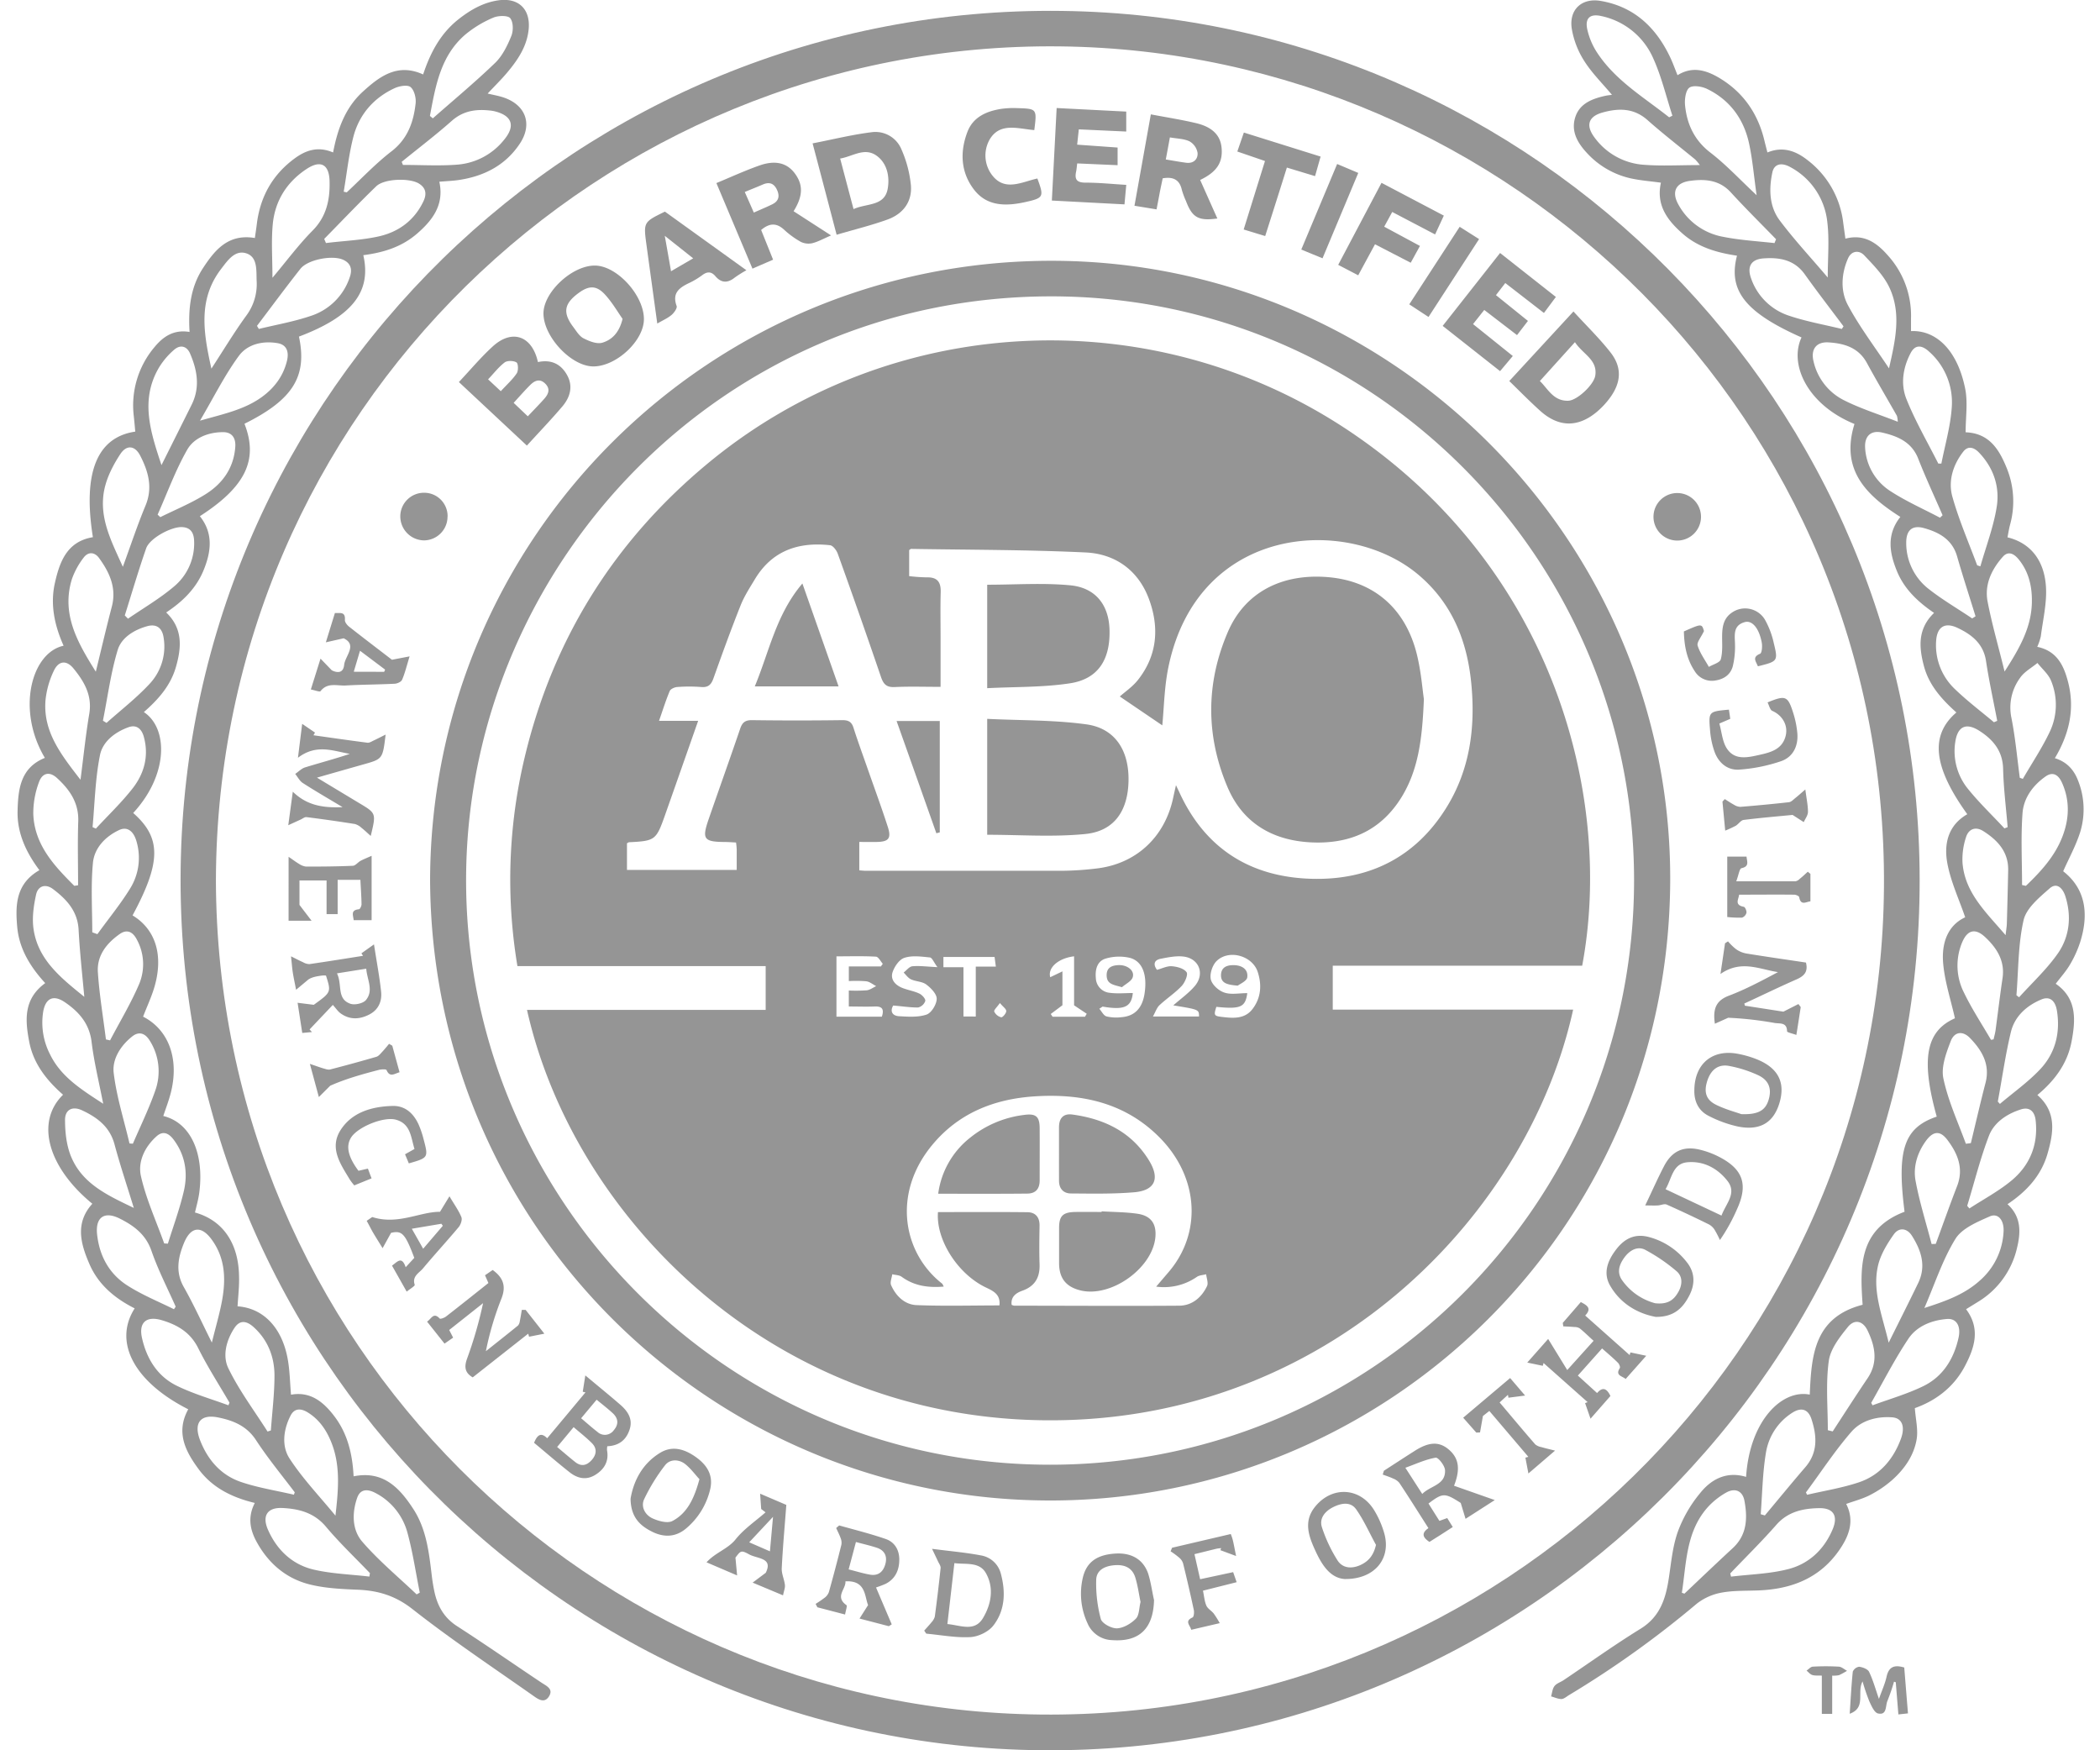 <svg xmlns="http://www.w3.org/2000/svg" width="102" height="85" viewBox="0 0 102 85" fill="none"><g clip-path="url(#a)" fill="#959595"><path d="M93.24 42.744c.033 23.344-19.069 42.467-42.637 42.254-23.177-.212-42.151-19.277-41.828-42.852C9.093 19.086 28.093.232 51.572.53c22.995.293 41.675 19.1 41.668 42.213m-82.753.006c.06 22.475 18.203 40.278 40.053 40.515 22.324.245 40.798-17.714 40.967-40.175.17-22.726-18.19-40.596-40.038-40.837C29.13 2.01 10.55 20.06 10.487 42.75"></path><path d="M11.538 63.44c1.223.084 2.131.994 2.423 2.488.115.585.12 1.19.174 1.804.955-.173 1.592.363 2.123 1.07.636.849.864 1.84.917 2.894 1.432-.29 2.229.553 2.9 1.586.636.977.763 2.111.897 3.236q.044.368.118.732c.145.716.46 1.301 1.107 1.72 1.38.889 2.729 1.828 4.095 2.74.251.167.602.31.372.675s-.544.121-.779-.044c-1.962-1.38-3.965-2.715-5.85-4.196-.83-.652-1.666-.902-2.66-.942-.773-.032-1.561-.068-2.306-.25-1.147-.279-2.009-1.004-2.587-2.044-.335-.6-.467-1.219-.106-1.92-1.088-.263-2.047-.725-2.719-1.628-.654-.882-1.128-1.804-.514-2.921-2.608-1.318-3.655-3.25-2.602-4.9-.966-.487-1.774-1.157-2.206-2.174-.425-.982-.691-1.98.15-2.907-2.165-1.776-2.773-3.975-1.422-5.294-.793-.695-1.437-1.501-1.642-2.565-.205-1.063-.282-2.084.775-2.856-.707-.77-1.261-1.647-1.359-2.72-.097-1.073-.069-2.106 1.077-2.765-.636-.85-1.086-1.79-1.06-2.865.025-1.075.14-2.108 1.325-2.588-1.397-2.345-.647-5.113.91-5.447-.436-.975-.659-1.993-.424-3.042.234-1.05.596-2.022 1.847-2.229-.496-3.11.184-4.852 2.058-5.127-.023-.248-.045-.503-.072-.756A4.38 4.38 0 0 1 7.51 16.85c.424-.514.94-.857 1.697-.729-.066-1.098.038-2.148.637-3.077.584-.895 1.234-1.705 2.535-1.485.036-.25.075-.509.106-.767.18-1.29.781-2.334 1.834-3.103.537-.393 1.124-.598 1.86-.285.212-1.117.582-2.16 1.431-2.94.825-.754 1.698-1.415 2.942-.848.34-1.028.823-1.96 1.684-2.653.603-.48 1.253-.86 2.035-.955.93-.106 1.486.448 1.41 1.38-.073.834-.51 1.495-1.025 2.11-.291.35-.62.67-.97 1.045.271.066.52.107.758.186 1.093.36 1.44 1.305.796 2.26-.702 1.049-1.74 1.573-2.965 1.754-.296.043-.596.053-.937.083.245 1.108-.318 1.86-1.082 2.521s-1.652.92-2.61 1.046c.408 1.782-.548 2.981-3.126 3.954.413 1.935-.294 3.066-2.646 4.233.682 1.746.058 3.057-2.167 4.489.662.828.551 1.725.18 2.627-.361.88-1.013 1.517-1.815 2.048.814.78.743 1.692.48 2.622-.261.93-.863 1.601-1.565 2.216 1.191.786 1.193 3.05-.518 4.9 1.372 1.206 1.364 2.382-.031 4.974 1.078.65 1.492 1.85 1.1 3.34-.14.54-.388 1.051-.588 1.577 1.246.636 1.77 2.058 1.34 3.72-.097.374-.238.736-.359 1.104 1.356.333 1.987 1.848 1.75 3.707-.042.331-.137.655-.211.98 1.339.372 2.111 1.471 2.14 3.078.018.498-.044.99-.072 1.479m5.156-54.13.148.03c.72-.672 1.399-1.394 2.178-1.995s1.067-1.417 1.167-2.323c.03-.263-.065-.645-.247-.795-.15-.122-.549-.05-.78.058-1.012.47-1.707 1.273-1.99 2.334-.23.882-.322 1.793-.476 2.691m1.247 67.254.027-.167c-.717-.749-1.473-1.465-2.138-2.257-.57-.678-1.306-.866-2.107-.906-.737-.037-1.005.377-.707 1.055.436.992 1.19 1.698 2.228 1.938.88.204 1.799.23 2.697.337m2.94-70.936.142.119c1.012-.892 2.053-1.755 3.024-2.691.354-.34.593-.832.784-1.297.107-.255.107-.678-.047-.873-.106-.144-.582-.134-.82-.031-.486.203-.94.476-1.347.81-1.217 1.031-1.462 2.51-1.735 3.963m-6.606 66.957.04-.114c-.636-.841-1.307-1.654-1.882-2.534-.453-.694-1.114-.955-1.84-1.101-.858-.174-1.2.27-.877 1.103.374.965 1.023 1.713 2.016 2.04.822.276 1.692.411 2.543.609zM13.233 13.49c.7-.832 1.274-1.61 1.952-2.294.678-.685.849-1.511.822-2.415-.025-.797-.43-1.02-1.1-.585-.973.637-1.55 1.551-1.659 2.697-.077.82-.015 1.651-.015 2.6zm-2.139 54.754.053-.124c-.511-.88-1.068-1.74-1.521-2.652-.386-.775-1.025-1.136-1.786-1.36-.743-.212-1.113.127-.941.879.229 1.01.755 1.858 1.697 2.315.798.39 1.663.637 2.498.944zM19.51 7.86l.061.149c.89 0 1.785.056 2.67-.016a3.22 3.22 0 0 0 2.229-1.187c.579-.685.417-1.194-.463-1.406a2 2 0 0 0-.255-.037c-.671-.068-1.273.03-1.814.511-.782.692-1.617 1.326-2.428 1.986M10.269 17.9c.596-.912 1.11-1.771 1.697-2.576a2.56 2.56 0 0 0 .5-1.68c-.021-.5.056-1.158-.5-1.34-.558-.183-.914.352-1.225.756-1.138 1.486-.858 3.111-.474 4.84zm-1.82 45.68.085-.123c-.4-.902-.856-1.783-1.177-2.711-.278-.803-.859-1.226-1.546-1.57-.743-.371-1.182-.06-1.095.764.112 1.061.596 1.938 1.493 2.502.705.448 1.49.767 2.24 1.138m-1.95-4.92c-.332-1.084-.666-2.078-.938-3.09-.23-.857-.848-1.309-1.58-1.651-.46-.213-.82-.035-.822.461 0 .582.064 1.203.274 1.74.537 1.358 1.776 1.922 3.065 2.54m1.345-36.072c.515-1.03.989-1.977 1.461-2.924.425-.848.28-1.68-.072-2.496-.16-.373-.484-.439-.777-.18a3.6 3.6 0 0 0-.743.879c-.909 1.564-.406 3.104.131 4.72m7.906-10.98.083.196c.849-.106 1.717-.137 2.547-.319.966-.212 1.737-.767 2.183-1.697.166-.344.145-.65-.213-.872-.458-.282-1.688-.244-2.077.133-.859.83-1.683 1.698-2.523 2.553zM5.968 27.524c.374-1.02.7-2.008 1.1-2.971.365-.876.134-1.664-.26-2.429-.248-.482-.65-.538-.955-.085-.342.516-.647 1.104-.778 1.698-.299 1.377.339 2.558.893 3.791zM4.095 48.41c-.106-1.153-.222-2.204-.277-3.256-.048-.908-.584-1.48-1.241-1.976-.363-.275-.732-.157-.824.266-.118.538-.201 1.119-.126 1.656.21 1.5 1.317 2.38 2.468 3.31m.918 5.192c-.206-1.061-.445-2.022-.563-2.995-.106-.9-.62-1.475-1.306-1.94-.553-.373-.935-.189-1.047.473a3.35 3.35 0 0 0 .329 2.054c.53 1.1 1.526 1.717 2.587 2.408M3.91 37.868c.149-1.142.252-2.175.425-3.197.154-.899-.248-1.578-.768-2.212-.343-.416-.727-.372-.955.123a4.3 4.3 0 0 0-.4 1.407c-.134 1.537.754 2.659 1.698 3.879m16.331 39.56.148-.083c-.192-.96-.335-1.935-.59-2.878a3.07 3.07 0 0 0-1.533-1.947c-.457-.248-.777-.184-.919.224-.255.736-.248 1.548.245 2.122.796.923 1.752 1.715 2.644 2.563zM4.654 32.62c.277-1.138.512-2.146.776-3.154.24-.91-.106-1.66-.614-2.36-.213-.298-.531-.329-.757-.021a3.7 3.7 0 0 0-.572 1.055c-.508 1.684.266 3.045 1.167 4.48M3.606 43.019l.187-.027c0-1.036-.028-2.072.008-3.107.03-.904-.424-1.545-1.036-2.104-.357-.327-.713-.254-.875.212a4.3 4.3 0 0 0-.273 1.539c.057 1.493 1.008 2.506 1.99 3.485zm8.876-27.194.09.15c.832-.203 1.685-.351 2.495-.624a2.95 2.95 0 0 0 1.926-1.902c.125-.365.049-.665-.327-.835-.53-.237-1.721-.008-2.074.44-.718.909-1.407 1.844-2.109 2.77zm-2.77 4.605c1.14-.326 2.14-.53 2.987-1.136.62-.444 1.06-1.024 1.242-1.78.096-.413 0-.775-.467-.85-.72-.123-1.459.055-1.87.616-.69.938-1.214 2-1.891 3.15m6.58 53.178c.135-1.195.247-2.335-.151-3.433-.232-.637-.588-1.205-1.183-1.576-.319-.2-.652-.239-.85.156-.347.682-.439 1.474-.043 2.08.646.989 1.477 1.855 2.229 2.773zM7.656 24.993l.13.122c.724-.36 1.485-.67 2.166-1.094.85-.522 1.402-1.285 1.476-2.321.031-.425-.16-.715-.593-.713-.705 0-1.406.268-1.739.848-.573 1.001-.97 2.102-1.44 3.158M6.064 29.89l.153.156c.75-.515 1.545-.978 2.236-1.564a2.72 2.72 0 0 0 .976-2.2c-.01-.372-.139-.657-.574-.684-.523-.032-1.584.538-1.755 1.03-.376 1.079-.697 2.175-1.04 3.264zm6.937 39.628.155-.049c.064-.886.175-1.773.176-2.66 0-.908-.318-1.732-1.01-2.358q-.572-.516-.937.042c-.398.604-.589 1.357-.29 1.963.523 1.075 1.255 2.049 1.9 3.064zm-8.505-29.35.16.073c.604-.653 1.257-1.274 1.798-1.97.556-.721.786-1.572.53-2.495-.106-.38-.352-.6-.742-.459-.662.237-1.257.7-1.386 1.357-.23 1.142-.253 2.326-.36 3.493M5 35l.174.106c.703-.627 1.456-1.209 2.094-1.898a2.65 2.65 0 0 0 .677-2.256c-.07-.458-.344-.663-.786-.544-.636.173-1.256.552-1.44 1.15-.339 1.115-.489 2.29-.719 3.438zm5.29 30.2c.184-.742.35-1.312.467-1.893.218-1.085.218-2.154-.468-3.1-.51-.705-1.023-.648-1.354.162-.286.697-.425 1.4-.008 2.135.473.834.87 1.71 1.363 2.696m-2.315-4.814.179.01c.264-.848.578-1.697.778-2.565.199-.868.066-1.722-.482-2.463-.212-.293-.498-.495-.843-.188-.577.513-.919 1.237-.763 1.933.252 1.119.742 2.184 1.131 3.273M6.286 55.53l.168.012c.366-.849.78-1.698 1.084-2.569a2.78 2.78 0 0 0-.267-2.44c-.206-.335-.499-.472-.843-.205-.566.446-.985 1.103-.906 1.772.136 1.154.5 2.286.768 3.43zM4.482 45.277l.249.089c.53-.737 1.115-1.446 1.591-2.219a2.82 2.82 0 0 0 .319-2.248c-.145-.546-.462-.776-.86-.586-.675.318-1.198.874-1.267 1.591-.106 1.12-.032 2.251-.032 3.373m.66 5.2.204.047c.479-.913 1.017-1.804 1.417-2.745a2.5 2.5 0 0 0-.118-2.153c-.178-.345-.452-.523-.817-.275-.653.456-1.133 1.059-1.073 1.88.072 1.081.255 2.16.39 3.244zM84.81 71.723c.176-2.737 1.751-4.265 3.092-3.995.084-1.878.193-3.748 2.568-4.364-.12-1.779-.227-3.658 2.037-4.517-.383-3.009-.028-4.078 1.563-4.62-.788-2.819-.512-4.16.884-4.775-.203-.907-.495-1.779-.572-2.67-.083-.949.198-1.832 1.07-2.235-.305-.89-.705-1.74-.868-2.63-.171-.93.034-1.84.97-2.375-1.652-2.294-1.826-3.832-.53-4.942-.698-.627-1.325-1.312-1.574-2.245-.245-.918-.318-1.813.49-2.59-.776-.53-1.445-1.15-1.804-2.03-.36-.88-.517-1.767.166-2.632-1.645-1.044-2.923-2.281-2.228-4.513-2.269-.923-3.192-2.88-2.572-4.203-2.721-1.209-3.576-2.274-3.134-3.97-.963-.142-1.883-.406-2.633-1.062s-1.304-1.393-1.062-2.483c-.506-.071-1-.106-1.475-.212a4.1 4.1 0 0 1-2.122-1.234c-.454-.49-.778-1.048-.565-1.727.212-.679.836-.91 1.478-1.05.097-.02.197-.029.306-.044-.472-.564-.978-1.06-1.35-1.65a4.2 4.2 0 0 1-.601-1.555c-.145-.926.478-1.514 1.406-1.355 1.632.279 2.697 1.3 3.383 2.759.126.269.226.551.347.848.718-.445 1.38-.249 2.016.125 1.167.694 1.887 1.728 2.203 3.047.044.186.094.37.147.58.753-.308 1.38-.075 1.946.37a4.48 4.48 0 0 1 1.736 3.047l.106.77c.896-.24 1.518.194 2.049.799a4.35 4.35 0 0 1 1.138 3.054v.636c1.193-.058 2.245.89 2.63 2.791.136.673.022 1.396.022 2.122 1.178.046 1.65.874 2.016 1.786.34.863.39 1.813.142 2.706-.053.2-.084.407-.124.61 1.084.264 1.789 1.08 1.869 2.414.047.79-.149 1.592-.25 2.392q-.062.265-.174.512c.983.204 1.306.946 1.51 1.757.318 1.285.039 2.484-.654 3.65.584.178.932.569 1.132 1.102.315.797.349 1.678.095 2.497-.206.648-.54 1.253-.823 1.892.994.777 1.297 1.92.832 3.42a5.4 5.4 0 0 1-.498 1.106c-.195.333-.459.625-.696.938 1.041.72.967 1.761.768 2.81-.201 1.068-.823 1.898-1.66 2.593.954.833.783 1.844.492 2.854-.307 1.067-1.024 1.835-1.942 2.448.675.617.647 1.367.46 2.131a4.14 4.14 0 0 1-1.918 2.626l-.555.343c.714.955.413 1.877-.067 2.782-.548 1.033-1.44 1.674-2.421 2.022.038.542.166 1.045.087 1.514-.136.803-.608 1.467-1.217 2.002a5.3 5.3 0 0 1-1.05.706c-.356.184-.755.286-1.155.431.41.806.15 1.524-.303 2.193-.941 1.395-2.324 1.941-3.947 2.006-.6.024-1.21 0-1.794.106a2.75 2.75 0 0 0-1.218.543 48 48 0 0 1-6.195 4.432c-.121.07-.245.19-.37.194-.167 0-.337-.081-.507-.128.052-.17.064-.369.165-.5.1-.132.293-.188.44-.286 1.247-.837 2.468-1.714 3.745-2.501.936-.578 1.215-1.446 1.366-2.434.117-.766.185-1.558.442-2.28a6.4 6.4 0 0 1 1.07-1.857c.546-.691 1.3-1.09 2.244-.802m.511-62.247c-.136-.955-.2-1.757-.373-2.54-.263-1.175-.937-2.087-2.031-2.617-.253-.124-.691-.193-.867-.058-.176.136-.233.568-.204.857.092.92.456 1.698 1.23 2.293.773.595 1.42 1.299 2.245 2.068zm-1.28 66.935.038.156c.929-.113 1.883-.133 2.782-.366 1.011-.26 1.75-.963 2.16-1.949.263-.637.029-1.022-.657-1.011-.78.013-1.517.162-2.088.814-.713.812-1.487 1.571-2.235 2.356m-2.97-70.713.16-.08c-.303-.93-.53-1.897-.929-2.78a3.55 3.55 0 0 0-2.534-2.06c-.55-.123-.793.117-.668.664.086.376.234.735.44 1.061.89 1.391 2.288 2.206 3.534 3.195zm6.644 66.777.058.117c.835-.195 1.69-.33 2.501-.6 1.03-.342 1.69-1.122 2.06-2.13.212-.594.047-.996-.425-1.031-.754-.056-1.502.151-1.98.698-.802.921-1.478 1.958-2.21 2.946zm1.061-58.999c0-.942.083-1.824-.02-2.683a3.43 3.43 0 0 0-1.778-2.667c-.456-.259-.805-.165-.892.248-.172.811-.152 1.651.356 2.329.705.94 1.51 1.803 2.334 2.773m2.109 54.648.067.123c.822-.303 1.672-.546 2.456-.926.963-.466 1.494-1.327 1.722-2.358.125-.571-.106-.947-.568-.908-.742.062-1.459.345-1.871.963-.665.996-1.211 2.07-1.804 3.11zm-8.32-60.107a2.5 2.5 0 0 0-.224-.27c-.775-.637-1.573-1.253-2.325-1.92-.667-.59-1.41-.578-2.181-.362-.682.19-.822.62-.398 1.196a3.23 3.23 0 0 0 2.42 1.342c.855.066 1.716.014 2.707.014m9.188 9.868c.307-1.343.604-2.639.034-3.889-.273-.6-.776-1.11-1.24-1.599-.237-.25-.614-.238-.786.155-.326.743-.374 1.573-.008 2.26.56 1.05 1.295 2.016 2 3.078zm1.717 45.637c.98-.318 1.91-.637 2.662-1.305a3.37 3.37 0 0 0 1.185-2.402c.032-.558-.264-.92-.67-.742-.61.27-1.353.578-1.67 1.095-.627 1.018-1.002 2.194-1.507 3.354m2.081-4.962.106.127c.688-.448 1.424-.839 2.052-1.36.889-.743 1.295-1.74 1.167-2.912-.044-.416-.276-.68-.717-.538-.674.213-1.296.625-1.549 1.274-.424 1.103-.71 2.268-1.06 3.41zm-1.404-36.046h.149c.175-.895.435-1.784.502-2.687a3.29 3.29 0 0 0-1.107-2.759c-.29-.265-.636-.386-.879.062-.382.715-.506 1.521-.212 2.253.433 1.08 1.024 2.092 1.547 3.13M86.19 11.805l.076-.187c-.734-.756-1.485-1.498-2.198-2.276-.561-.613-1.267-.658-1.995-.557-.689.096-.891.542-.55 1.15a3.1 3.1 0 0 0 2.165 1.564c.824.165 1.67.213 2.505.306zm11.748 36.526.132.1c.63-.697 1.33-1.345 1.868-2.107.581-.822.69-1.804.385-2.78-.106-.355-.39-.733-.77-.4-.499.44-1.128.954-1.264 1.54-.27 1.18-.248 2.428-.348 3.647zm-1.91-20.88.162.053c.273-.961.637-1.91.793-2.886s-.15-1.89-.85-2.63c-.233-.247-.53-.369-.774-.055-.499.642-.743 1.424-.53 2.187.318 1.135.794 2.229 1.204 3.331zm1.004 26.041.106.118c.653-.553 1.361-1.054 1.945-1.671.742-.781.996-1.771.827-2.843-.081-.514-.357-.722-.743-.564-.715.293-1.29.804-1.485 1.546-.274 1.123-.432 2.273-.645 3.414zM98.1 37.77l.152.055c.447-.772.948-1.518 1.325-2.322a3.06 3.06 0 0 0 .053-2.427c-.126-.33-.44-.589-.668-.88-.285.236-.637.424-.84.718a2.44 2.44 0 0 0-.424 1.95c.189.954.277 1.936.406 2.906zM81.691 77.35l.124.044c.784-.743 1.563-1.486 2.352-2.216.695-.645.718-1.462.562-2.3-.09-.476-.452-.636-.886-.393-.353.198-.67.454-.937.758-1.02 1.183-.994 2.686-1.215 4.104zm15.674-44.737c.693-1.078 1.29-2.094 1.325-3.319.022-.769-.133-1.514-.645-2.134-.212-.26-.497-.424-.763-.124-.546.613-.898 1.347-.743 2.172.212 1.106.53 2.192.826 3.404m.849 10.367.186.042c.723-.693 1.4-1.426 1.77-2.381.339-.871.375-1.757-.016-2.627-.156-.35-.418-.57-.793-.308-.619.432-1.069 1.048-1.124 1.783-.086 1.157-.023 2.327-.023 3.49M89.46 15.975l.082-.127c-.629-.842-1.273-1.673-1.882-2.527-.51-.712-1.235-.83-2.016-.771-.591.045-.795.399-.594.961a2.9 2.9 0 0 0 1.867 1.828c.822.275 1.694.43 2.543.636m2.718 4.505a1.3 1.3 0 0 0-.041-.284c-.486-.857-.99-1.705-1.46-2.57-.408-.75-1.105-.95-1.858-.998-.601-.04-.878.338-.732.924a2.8 2.8 0 0 0 1.448 1.87c.818.417 1.706.692 2.643 1.06zm-6.657 53.056.2.06c.655-.782 1.301-1.572 1.966-2.344.621-.72.563-1.524.299-2.334-.163-.498-.51-.59-.955-.295a2.83 2.83 0 0 0-1.26 1.945c-.161.973-.174 1.974-.25 2.965zm8.7-48.387.133-.127c-.396-.913-.819-1.816-1.182-2.743-.318-.818-1.006-1.099-1.756-1.273-.54-.124-.856.17-.825.729a2.67 2.67 0 0 0 1.239 2.122c.757.492 1.592.859 2.396 1.284zm1.565 4.887.169-.106c-.3-.97-.616-1.936-.897-2.913-.237-.821-.877-1.167-1.605-1.37-.578-.161-.87.106-.865.719a2.82 2.82 0 0 0 1.112 2.253c.66.517 1.392.942 2.09 1.413zm-7.004 39.42.235.058c.563-.864 1.12-1.732 1.698-2.588.517-.771.362-1.546 0-2.302-.227-.482-.637-.582-.965-.177-.397.49-.849 1.07-.925 1.658-.149 1.096-.045 2.23-.045 3.35zm8.574-29.226.158-.061c-.077-.944-.198-1.887-.22-2.832-.02-.867-.484-1.414-1.144-1.84s-1.075-.219-1.182.553a2.9 2.9 0 0 0 .636 2.282c.544.67 1.168 1.265 1.752 1.895zm-5.624 24.982c.526-1.06.992-1.98 1.44-2.91.398-.827.14-1.587-.31-2.294-.237-.37-.627-.418-.88-.059-.308.436-.605.922-.743 1.43-.328 1.263.173 2.453.498 3.832zm5.113-30.136.163-.07c-.184-.967-.397-1.93-.544-2.903-.127-.842-.69-1.283-1.38-1.609-.616-.293-1-.055-1.043.63a2.93 2.93 0 0 0 .916 2.345c.597.576 1.26 1.076 1.892 1.606zm-3.023 25.339.201-.008c.344-.935.676-1.877 1.036-2.806.335-.866.023-1.592-.48-2.254-.346-.452-.68-.42-1.026.048-.424.577-.636 1.26-.512 1.945.192 1.038.514 2.051.78 3.075m1.664-4.87.242-.03c.236-.974.46-1.952.712-2.922.234-.902-.17-1.58-.752-2.182-.348-.36-.754-.319-.936.148-.22.575-.477 1.257-.358 1.815.229 1.085.707 2.12 1.092 3.17m1.223-5.046.123-.023c.033-.151.078-.302.098-.456.114-.838.212-1.677.337-2.515.125-.837-.278-1.468-.849-1.999-.474-.441-.856-.346-1.108.25a2.9 2.9 0 0 0 .089 2.461c.38.787.866 1.523 1.308 2.282zm.707-5.085c.027-.25.055-.4.06-.549q.038-1.297.065-2.592c.02-.902-.513-1.469-1.208-1.91-.376-.24-.719-.106-.842.303a3.4 3.4 0 0 0-.168 1.237c.116 1.462 1.147 2.404 2.09 3.51zm-6.948 36.243c-.29.53.193 1.273-.624 1.57.046-.683.079-1.367.15-2.046a.4.4 0 0 1 .31-.237c.174.024.416.113.481.248.19.392.306.82.479 1.314.144-.409.296-.736.371-1.08.106-.474.367-.592.858-.445.057.71.116 1.442.181 2.228l-.466.051-.127-1.564-.085-.027q-.135.473-.318.929c-.106.24-.012.715-.46.614-.18-.04-.32-.372-.425-.597a10 10 0 0 1-.325-.958m-1.475-.281v1.856h-.503v-1.856c-.2-.01-.344.009-.468-.033-.106-.034-.184-.14-.275-.212.107-.067.199-.186.303-.191q.633-.036 1.266 0c.136.009.265.132.398.202a4 4 0 0 1-.39.212q-.165.03-.33.022"></path><path d="M20.89 42.737c.045-16.66 13.566-30.106 30.242-30.072 16.537.034 30.082 13.628 29.992 30.154-.092 16.905-13.794 30.072-30.153 30.05-16.358-.023-30.005-13.235-30.081-30.132m30.109 28.395c15.652 0 28.355-12.696 28.37-28.357.014-15.634-12.692-28.404-28.346-28.383-15.932.021-28.074 12.901-28.378 27.774-.323 15.74 12.415 28.966 28.354 28.966M26.128 17.583c.65-.137 1.116.097 1.413.627.307.547.153 1.077-.22 1.52-.546.645-1.133 1.254-1.729 1.91l-3.303-3.086c.564-.599 1.073-1.211 1.656-1.74.935-.845 1.9-.505 2.183.769m-.492 2.634c.29-.306.547-.568.791-.84.203-.227.325-.476.058-.744-.268-.267-.52-.148-.736.068-.27.269-.52.557-.8.863zm-1.312-1.219c.292-.318.573-.566.775-.868.086-.128.074-.477-.013-.53-.143-.088-.444-.096-.573 0-.298.226-.53.536-.806.822zM40.636 11.4c-.392-1.498-.762-2.907-1.167-4.437.99-.193 1.92-.424 2.865-.542a1.366 1.366 0 0 1 1.457.849c.24.545.393 1.125.452 1.718.071.808-.378 1.396-1.126 1.67-.783.284-1.604.484-2.48.742m.82-1.245c.637-.292 1.506-.126 1.66-.988.105-.59-.027-1.255-.56-1.62-.583-.399-1.153.057-1.749.152.224.849.426 1.615.65 2.456"></path><path d="m73.308 18.505 3.117-3.379c.652.713 1.274 1.316 1.804 1.994.562.723.517 1.45-.03 2.198a4 4 0 0 1-.608.658c-.935.8-1.894.787-2.802-.043-.538-.487-1.044-1.005-1.481-1.428m1.485 0c.38.355.655.987 1.387.955.425-.017 1.237-.774 1.305-1.22.12-.774-.605-1.037-.987-1.623zm-45.966-.71c-1.061.005-2.41-1.414-2.43-2.555-.018-1.033 1.38-2.346 2.493-2.343 1.068 0 2.382 1.432 2.386 2.597.004 1.043-1.325 2.294-2.45 2.301m1.413-2.31c-.234-.332-.496-.788-.841-1.167-.425-.47-.792-.462-1.306-.08-.7.516-.767.954-.24 1.651.148.197.29.439.495.543.274.139.637.286.905.212.459-.136.822-.475.987-1.159m10.128-4.052c-.363.155-.624.304-.905.376a.85.85 0 0 1-.562-.062 4.2 4.2 0 0 1-.813-.59c-.362-.334-.704-.337-1.117.011l.58 1.443-1.002.435-1.751-4.155c.71-.295 1.38-.603 2.076-.849.76-.272 1.319-.139 1.697.333.448.567.448 1.13-.024 1.883zm-4.192-2.11.44 1c.325-.145.615-.264.896-.402.307-.15.374-.388.23-.7-.143-.312-.363-.399-.682-.264-.273.119-.548.225-.884.366m22.119-.583c.29.647.56 1.256.835 1.87-.914.128-1.216-.042-1.52-.837a4 4 0 0 1-.203-.544c-.106-.491-.409-.66-.932-.569-.049.236-.106.488-.153.743-.046.255-.091.478-.145.765l-1.073-.176.795-4.438c.755.144 1.48.256 2.192.425.792.186 1.185.59 1.243 1.187.072.722-.228 1.184-1.04 1.574m-1.668-.995c.378.061.685.12.995.159.354.045.57-.176.548-.479a.8.8 0 0 0-.39-.56c-.268-.13-.601-.13-.955-.192-.066.364-.126.683-.198 1.068zm-1.921 1.233-.086.947-3.528-.186.233-4.493 3.38.173v.969l-2.304-.106-.08.743 1.964.14v.857l-1.962-.086c-.018.138-.026.273-.054.404-.08.385.044.53.46.53.649-.001 1.296.068 1.977.108m18.41 4.767-.453.588 1.553 1.252-.53.689-1.592-1.222-.544.687 1.931 1.55-.618.735-2.788-2.198 2.788-3.54 2.71 2.135-.58.778zm-36.86-.621a6 6 0 0 0-.563.353c-.344.277-.653.276-.946-.067-.197-.232-.4-.226-.636-.048a3.7 3.7 0 0 1-.637.382c-.478.227-.836.487-.607 1.115.038.106-.122.33-.245.435-.183.156-.414.255-.695.418l-.431-3.133-.093-.682c-.15-1.11-.15-1.11.895-1.62zm-2.585-.578-1.38-1.095c.114.637.202 1.143.304 1.722zM18.73 35.675c-.143 1.186-.143 1.184-1.073 1.446-.722.204-1.443.41-2.262.644l2.073 1.249c.805.482.805.482.539 1.582-.18-.16-.307-.284-.446-.391a.8.8 0 0 0-.318-.187 73 73 0 0 0-2.359-.336c-.089-.01-.19.078-.286.121l-.596.272.22-1.627c.676.657 1.443.795 2.418.75-.723-.434-1.339-.79-1.935-1.174-.153-.1-.246-.292-.366-.44.161-.107.309-.267.487-.319.718-.221 1.447-.413 2.165-.654-.812-.14-1.618-.498-2.519.189l.205-1.647.623.424-.074.13c.873.123 1.745.25 2.62.362.095.012.204-.059.302-.106.16-.075.32-.159.583-.288m50.974-24.29-2.082-1.091-.39.715 1.736.935-.448.816-1.735-.897c-.271.502-.53.976-.815 1.507l-.973-.508 2.104-3.983 3.027 1.592zM50.237 6.318c-.787-.066-1.651-.382-2.154.433a1.57 1.57 0 0 0 .144 1.804c.615.743 1.427.273 2.16.114.328.889.311.945-.585 1.144-.917.203-1.848.223-2.483-.592-.656-.842-.704-1.84-.328-2.82.273-.713.914-.997 1.627-1.112q.395-.056.793-.038c.957.029.957.033.826 1.067M84.752 48.84l1.87.29.73-.37.112.148c-.066.424-.131.858-.212 1.353-.193-.073-.452-.123-.452-.177-.006-.448-.347-.363-.599-.404a17 17 0 0 0-2.26-.254l-.647.29c-.106-.727.058-1.124.677-1.36.82-.31 1.598-.727 2.388-1.147-.903-.136-1.787-.61-2.793.091l.221-1.49.144-.094q.174.205.383.373c.145.105.312.178.488.213.973.159 1.95.298 2.916.443.117.467-.106.663-.471.823-.85.373-1.682.78-2.523 1.167zM21.819 64.589l.19.372-.418.29-.848-1.069c.212-.132.307-.476.613-.15.033.036.223-.031.305-.095.684-.53 1.359-1.07 2.062-1.629l-.165-.377.372-.256c.53.384.665.807.413 1.42a14.7 14.7 0 0 0-.743 2.524c.522-.415 1.045-.827 1.562-1.248a.4.4 0 0 0 .086-.212c.038-.18.066-.364.098-.547h.184l.91 1.156-.743.148-.041-.148-2.695 2.122c-.387-.225-.417-.511-.278-.9a20 20 0 0 0 .781-2.704zm45.398 6.837c.502-.324 1.002-.652 1.507-.972.691-.44 1.186-.454 1.65-.055.481.414.57.938.251 1.754l1.978.696-1.419.911-.234-.771c-.775-.496-.87-.5-1.566.028.166.267.333.53.53.842l.38-.136.269.435-.583.376-.55.347c-.303-.202-.425-.41-.049-.669-.48-.751-.939-1.485-1.414-2.2a.74.74 0 0 0-.309-.212c-.16-.075-.33-.128-.497-.19zm1.043-.147.821 1.273c.397-.407 1.14-.432 1.106-1.155-.01-.222-.333-.628-.454-.607-.485.083-.95.301-1.473.49m-42.319-1.212c.15-.373.331-.53.637-.221l1.86-2.228-.133-.03.125-.794c.654.547 1.184.976 1.697 1.422.367.318.621.697.454 1.207-.168.509-.517.786-1.083.811q-.02.1-.013.2c.1.546-.147.934-.585 1.199-.439.265-.863.157-1.233-.135-.58-.458-1.14-.944-1.726-1.431m1.12.203c.303.254.581.494.868.723.286.23.545.194.794-.071.248-.265.296-.57.025-.84-.27-.271-.575-.507-.886-.776zm1.167-1.394c.281.237.53.46.79.661a.53.53 0 0 0 .792-.078c.254-.294.222-.583-.054-.836-.242-.222-.504-.425-.777-.649l-.754.902zm49.587-3.392-1.176 1.318.934.849c.259-.306.47-.238.648.143l-.967 1.102-.264-.757.123-.047-2.14-1.9-.038.136-.754-.157 1.015-1.148.927 1.51 1.28-1.42c-.24-.213-.45-.425-.678-.607a.5.5 0 0 0-.264-.063c-.175-.016-.352-.022-.53-.031l-.025-.168.876-1.012c.307.16.547.305.213.654l2.16 1.921.036-.13.77.163-1 1.127c-.18-.15-.515-.165-.284-.53.03-.05-.03-.198-.09-.256-.235-.235-.49-.449-.772-.697M16.167 48.801l-1.13 1.192.114.127-.47.044-.226-1.465.786.098c.849-.613.849-.613.592-1.42a1 1 0 0 0-.193 0c-.244.033-.487.072-.664.193l-.595.497c-.074-.385-.123-.606-.158-.829s-.046-.416-.088-.795c.257.127.416.213.58.284a.66.66 0 0 0 .31.094c.87-.125 1.739-.266 2.607-.403l-.077-.122.61-.433c.135.873.27 1.582.346 2.297.05.466-.13.878-.57 1.106-.469.244-.95.27-1.398-.054-.124-.088-.215-.228-.376-.41m.2-1.532c.27.543-.028 1.238.651 1.476.212.074.62-.015.756-.18.387-.471.053-.991.015-1.523zm26.805 31.704-1.424-.371.416-.654c-.175-.425-.1-1.21-1.1-1.153.033.376-.531.743.048 1.155.05.034-.032.255-.065.456l-1.345-.351-.086-.165q.234-.144.452-.31a.6.6 0 0 0 .194-.269q.32-1.145.607-2.3a.6.6 0 0 0-.043-.328c-.059-.165-.142-.319-.212-.478l.146-.125c.755.212 1.52.402 2.26.658.435.15.66.53.66.997 0 .504-.184.934-.662 1.18q-.23.1-.468.177l.763 1.792zm-1.953-2.759c.364.091.699.197 1.04.256.431.074.668-.176.756-.564.082-.36-.074-.628-.425-.742-.324-.107-.66-.183-1.016-.279l-.353 1.327zm20.233-64.752-1.045-.318 1.035-3.326-1.344-.461.318-.921 3.728 1.167-.27.949-1.369-.415c-.344 1.103-.686 2.174-1.053 3.325M44.89 79.189c.117-.133.24-.262.35-.4a.7.7 0 0 0 .164-.274q.159-1.181.283-2.365c.01-.107-.083-.225-.133-.336-.071-.156-.148-.31-.283-.597.909.117 1.644.18 2.367.318a1.2 1.2 0 0 1 .973.883c.24.886.212 1.784-.362 2.523-.233.303-.724.54-1.112.562-.71.04-1.431-.101-2.147-.167zm1.126-.319c.647.059 1.323.398 1.733-.297.4-.674.54-1.459.14-2.172-.319-.57-.972-.414-1.533-.49zM79.91 58.54c.352-.736.615-1.332.916-1.91.387-.742.955-.992 1.76-.792q.489.121.935.354c1.15.599 1.392 1.345.849 2.528a8.7 8.7 0 0 1-.831 1.501 5 5 0 0 0-.257-.496.74.74 0 0 0-.274-.261 55 55 0 0 0-2.056-.966c-.115-.05-.284.035-.425.042-.18.011-.349 0-.616 0m3.705.493c.219-.592.75-1.078.3-1.67-.483-.626-1.174-.995-1.968-.918-.709.068-.743.79-1.05 1.307zm-62.245-.183.46-.754c.244.414.452.697.58 1.014.05.127-.033.364-.134.485-.566.677-1.167 1.326-1.733 2.005-.185.222-.54.377-.4.795.019.055-.23.2-.39.332l-.713-1.263c.256-.181.473-.486.664.077l.418-.454c-.445-1.186-.601-1.34-1.129-1.214l-.41.743c-.202-.327-.319-.514-.435-.708-.117-.193-.213-.398-.338-.62l.269-.184c1.249.399 2.317-.26 3.291-.254m-.817 1.794.955-1.115-.07-.098-1.436.242zm16.418 12.638-.052-.743 1.273.545c-.078 1.04-.172 2.058-.222 3.077-.013.267.123.539.154.812.016.14-.049.288-.091.503l-1.477-.618.637-.477c.367-.736-.4-.673-.802-.892-.4-.218-.411-.183-.67.155l.081.865-1.485-.637c.437-.481 1.038-.647 1.411-1.114.402-.504.963-.882 1.455-1.313zm.575.382L36.39 74.9l1.007.438zM19.037 32.04l.858-.164c-.148.479-.227.818-.364 1.133-.044.106-.236.19-.365.196-.791.04-1.591.04-2.376.085-.413.023-.88-.163-1.22.273-.042.055-.278-.044-.472-.08l.47-1.497.546.565c.234.12.558.173.602-.262.045-.435.656-.967-.024-1.291l-.865.195.44-1.424c.247.016.515-.082.485.339-.007.106.107.248.2.323.72.567 1.45 1.12 2.085 1.609m-.378.586.047-.107-1.22-.917-.303 1.02zm-.609 12.061h-.872c-.021-.237-.164-.49.254-.53.053 0 .129-.16.128-.245-.006-.384-.034-.77-.055-1.183H16.4v1.664h-.538v-1.634h-1.316v1.186c.23.303.366.48.588.77h-1.117V41.61c.212.142.348.25.5.338a.8.8 0 0 0 .345.137c.759 0 1.52-.005 2.278-.04.125-.005.238-.165.367-.236.147-.08.305-.141.543-.248zm64.247 8.278c0-1.299.873-2.034 2.133-1.784q.469.089.91.266c1.02.417 1.38 1.106 1.1 2.085s-.942 1.395-2.028 1.176a5.8 5.8 0 0 1-1.426-.52c-.474-.24-.697-.68-.69-1.223m2.284 1.142c.85.03 1.183-.199 1.332-.723.148-.524 0-.931-.53-1.175a6 6 0 0 0-1.396-.443c-.53-.099-.887.184-1.061.725s-.065.917.424 1.16c.464.229.979.365 1.231.456M65.325 76.684c-.692-.041-1.1-.65-1.42-1.341-.321-.692-.61-1.423-.055-2.138.826-1.061 2.222-.988 2.908.158.209.346.37.719.48 1.108.338 1.217-.461 2.223-1.913 2.213m1.507-1.662c-.318-.578-.585-1.19-.963-1.725-.271-.382-.719-.303-1.114-.106-.394.197-.687.54-.548.976.184.566.438 1.106.756 1.608.24.378.665.424 1.091.24.407-.182.66-.464.781-.997zm-10.779 2.684c-.034 1.38-.714 2.041-2.031 1.945a1.34 1.34 0 0 1-1.202-.823 3.4 3.4 0 0 1-.221-2.229c.181-.743.688-1.098 1.577-1.152.778-.048 1.35.278 1.592.972.132.416.188.858.285 1.287m-.654.098c-.084-.404-.136-.807-.255-1.191-.145-.472-.513-.637-.994-.602-.48.035-.894.23-.906.715a6.6 6.6 0 0 0 .225 1.902c.06.212.518.46.784.45.318-.014.683-.23.917-.468.168-.17.154-.521.226-.806zm25.016-13.852c-.871-.163-1.705-.637-2.213-1.523-.355-.622-.106-1.23.307-1.763s.915-.766 1.574-.593c.74.194 1.393.63 1.858 1.236.4.509.394 1.08.095 1.637-.308.589-.749 1.022-1.621 1.006m-.034-.663c.654.075.926-.18 1.133-.537s.226-.761-.087-1.023a8.6 8.6 0 0 0-1.51-1.03c-.364-.192-.726 0-.98.319-.264.34-.424.727-.171 1.122.385.564.96.97 1.618 1.148zm-49.753 9.495c.14-.84.555-1.698 1.446-2.236.62-.372 1.233-.152 1.776.25.522.388.809.884.637 1.559a3.53 3.53 0 0 1-1.152 1.862c-.494.425-1.062.457-1.637.178-.596-.292-1.059-.7-1.07-1.613m3.345-.95c-.201-.211-.419-.52-.704-.742-.308-.233-.731-.239-.967.067a9 9 0 0 0-1.013 1.643c-.175.371.043.769.402.934.29.134.731.256.97.129.723-.38 1.06-1.098 1.312-2.03m51.411-39.477c-.097-.243-.296-.443.106-.609.091-.037.115-.37.08-.55-.13-.69-.465-1.091-.829-.986-.608.175-.466.686-.468 1.14q.008.503-.106.992c-.106.412-.424.636-.843.701a.97.97 0 0 1-1.004-.444c-.396-.592-.517-1.256-.531-1.938.866-.382.866-.382.976-.018-.143.307-.357.548-.308.707.113.367.355.692.545 1.034.201-.12.53-.204.578-.366.1-.362.062-.763.066-1.147.005-.44.072-.849.469-1.12a1.12 1.12 0 0 1 1.615.348c.196.353.339.732.424 1.125.215.881.198.89-.77 1.131M59.78 74.498q.064.156.105.319c.044.186.078.376.154.749l-.764-.284.039-.1c-.07.01-.14.011-.213.027-.34.082-.68.168-1.084.267l.275 1.217 1.604-.344.17.488-1.636.412c.055.258.072.508.165.726.066.15.247.246.357.383q.16.225.293.468l-1.386.323c-.05-.223-.343-.416.064-.6.065-.028.087-.247.062-.364a76 76 0 0 0-.522-2.265.6.6 0 0 0-.189-.275 4 4 0 0 0-.416-.308l.071-.173zm-39.922-18-.185-.442.46-.258c-.179-.567-.18-1.227-.91-1.423-.598-.159-1.85.358-2.17.867-.262.416-.15.932.359 1.616l.458-.106c.055.146.106.291.178.473l-.841.342a3 3 0 0 1-.212-.276c-.445-.742-1.01-1.522-.46-2.399.551-.876 1.526-1.157 2.531-1.183.613-.017 1.017.36 1.264.895q.149.341.239.7c.245.919.242.92-.711 1.194m64.118-22.035.065.446-.53.229c.118.416.146.89.375 1.228.394.58 1.032.414 1.602.287.538-.12 1.082-.275 1.243-.913.131-.52-.163-1.006-.654-1.22-.106-.049-.15-.265-.224-.409.88-.361.983-.318 1.248.517a4.6 4.6 0 0 1 .198.978c.053.628-.212 1.16-.791 1.36a8 8 0 0 1-2.043.41c-.565.035-1-.335-1.193-.884a4 4 0 0 1-.212-1.029c-.077-.91-.063-.91.916-1M68.45 14.78l2.449-3.766.942.597-2.456 3.782zm16.382 26.819c.018.24.153.478-.247.564-.098.023-.135.324-.253.637h2.874a.4.4 0 0 0 .206-.117c.136-.106.265-.232.396-.349l.127.106v1.333c-.219.024-.47.223-.545-.205-.01-.054-.158-.119-.243-.119-.88-.01-1.76 0-2.678 0-.006.2-.257.497.232.59.063.012.142.197.127.288a.34.34 0 0 1-.213.236 5 5 0 0 1-.72-.03V41.6zM64.947 7.964l1.026.434-1.736 4.146-1.032-.425zm8.295 59.774-.403.37c.59.697 1.156 1.379 1.733 2.039a.65.65 0 0 0 .299.13c.175.053.353.093.66.17l-1.294 1.11-.146-.768.144-.04-1.896-2.228-.312.246-.14.797-.181.008-.637-.723 2.28-1.926.727.85-.811.105a1 1 0 0 0-.023-.14M82.62 25.1a1.154 1.154 0 1 1-2.306-.07 1.154 1.154 0 0 1 2.306.07m-60.883-.015a1.153 1.153 0 0 1-1.127 1.158 1.167 1.167 0 0 1-1.167-1.167v-.022a1.15 1.15 0 0 1 1.167-1.124 1.137 1.137 0 0 1 1.131 1.144zm65.332 14.491c-.734.071-1.558.14-2.378.243-.137.017-.246.2-.383.283a6 6 0 0 1-.512.237l-.134-1.41.113-.122c.15.093.297.194.453.278.09.059.195.093.303.099a78 78 0 0 0 2.365-.226c.106-.013.212-.127.304-.202.134-.106.26-.22.488-.416.06.473.13.782.127 1.09 0 .166-.132.33-.204.495zM19.054 50.784c.115.425.23.84.353 1.288-.256.073-.473.267-.632-.106-.02-.049-.258-.04-.38-.006-.819.212-1.632.442-2.357.767l-.551.549-.436-1.61c.295.099.46.16.629.212.118.032.251.086.36.058q1.127-.29 2.243-.615c.106-.032.195-.148.279-.237.118-.125.225-.26.336-.392zM76.41 49.03c-2.148 9.778-11.495 19.595-24.68 19.936-13.856.357-23.831-9.676-26.133-19.922H37.19v-2.128H25.132a25.5 25.5 0 0 1 .359-10.165c1.366-5.703 4.322-10.44 8.824-14.193 8.862-7.389 21.64-8.056 31.247-1.606 9.985 6.708 12.803 17.867 11.287 25.945H64.734v2.134zM44.16 27.979q.424.051.86.06c.512-.013.685.234.671.719-.02.723-.006 1.45-.006 2.174v2.424c-.787 0-1.509-.024-2.228.01-.39.018-.541-.128-.665-.487a374 374 0 0 0-2.103-5.994c-.06-.165-.233-.393-.374-.407-1.523-.168-2.8.256-3.636 1.63-.255.425-.53.844-.71 1.3-.464 1.166-.89 2.342-1.311 3.522-.106.306-.246.465-.599.434a7.6 7.6 0 0 0-1.167 0c-.128.009-.318.093-.362.194-.187.446-.332.91-.52 1.449h1.9c-.556 1.584-1.086 3.097-1.62 4.61-.419 1.182-.477 1.222-1.731 1.285-.031 0-.06.028-.106.05v1.294h5.33v-.992a3 3 0 0 0-.033-.339c-.192-.01-.364-.024-.537-.025-1.03-.007-1.128-.136-.793-1.107.508-1.468 1.032-2.93 1.533-4.4.1-.292.238-.412.564-.41q2.202.03 4.402 0c.297 0 .447.086.537.371.203.637.434 1.268.656 1.902.337.966.692 1.927 1.007 2.9.183.562.049.727-.507.742-.293.007-.586 0-.875 0v1.38c.129.008.217.02.304.02h9.601q.796-.012 1.585-.107c1.934-.212 3.343-1.508 3.754-3.428.039-.187.082-.375.138-.621.07.15.106.227.146.306 1.252 2.766 3.457 4.153 6.43 4.239 2.82.081 5.086-1.053 6.587-3.502 1.115-1.822 1.38-3.84 1.186-5.924-.193-2.113-.936-3.98-2.62-5.377-3.444-2.851-10.676-2.38-12.098 4.53-.2.969-.212 1.976-.296 2.822l-2.064-1.402c.249-.222.61-.465.87-.789.955-1.199 1.06-2.561.544-3.95-.517-1.39-1.632-2.188-3.071-2.256-2.822-.135-5.65-.125-8.476-.173-.029 0-.058.033-.097.057zm4.384 35.42c.061-.532-.286-.698-.65-.871-1.372-.65-2.441-2.32-2.335-3.665 1.442 0 2.89-.01 4.336.006.39 0 .605.235.598.654-.01.619-.021 1.238 0 1.856.025.646-.212 1.081-.842 1.305-.3.106-.564.293-.514.683q.058.03.12.042c2.67 0 5.34.02 8.01 0 .623 0 1.095-.392 1.362-.955.07-.151-.025-.38-.044-.571-.154.041-.334.043-.456.13a2.8 2.8 0 0 1-1.972.47l.59-.69c1.64-1.9 1.486-4.595-.39-6.518-1.688-1.726-3.82-2.184-6.13-2.03-1.94.13-3.654.807-4.933 2.341-1.993 2.39-1.418 5.278.463 6.749.03.024.043.073.082.146-.763.064-1.438-.034-2.044-.476-.119-.087-.303-.084-.458-.122-.023.18-.117.39-.054.53.233.53.662.944 1.235.968 1.344.054 2.687.015 4.027.015zm-5.711-14.026c.116-.349.03-.51-.347-.494-.415.016-.832 0-1.258 0v-.776q.437.02.872-.01c.159-.019.305-.132.457-.203-.16-.082-.311-.212-.479-.235a6 6 0 0 0-.849-.01v-.711h1.558l.091-.128c-.106-.12-.212-.34-.332-.347-.628-.035-1.26-.015-1.918-.015v2.93zm17.75-1.143c-.094.68-.32.788-1.503.666-.125.393-.117.442.234.485.547.066 1.13.128 1.517-.372.418-.539.467-1.173.258-1.81-.26-.794-1.413-1.112-2.003-.521-.2.202-.337.622-.274.887.064.265.384.548.654.637.325.113.716.028 1.116.028m-7.026.653-.159.106c.114.13.206.33.346.371.24.057.489.07.733.038.637-.05 1.006-.437 1.116-1.138.14-.903-.088-1.57-.704-1.741a2.3 2.3 0 0 0-1.172.03c-.425.12-.53.53-.489.955a.74.74 0 0 0 .67.71c.37.05.751.011 1.126.011-.069.675-.412.84-1.461.66zm-10.174-.048c-.16.28-.04.497.288.516.446.025.927.06 1.335-.08.236-.08.485-.49.493-.76.008-.233-.279-.53-.506-.699-.197-.15-.505-.143-.743-.252-.14-.064-.24-.212-.357-.33.14-.105.273-.29.424-.304.34-.033.688.017 1.217.042-.178-.24-.26-.46-.364-.471-.413-.04-.862-.107-1.242.019-.25.08-.491.434-.578.714-.106.363.162.628.507.758.263.1.55.145.8.265.131.062.305.252.287.355a.49.49 0 0 1-.348.319c-.385.005-.767-.06-1.213-.095zm13.606-.01c.375-.331.758-.599 1.049-.944.489-.581.212-1.322-.531-1.424-.368-.05-.765.034-1.138.106-.318.066-.362.278-.172.536.254-.067.495-.193.724-.175.254.02.582.106.714.29.082.111-.08.502-.237.668-.325.344-.73.608-1.077.932-.133.125-.196.326-.319.55h2.237c0-.336.001-.336-1.25-.54m-9.593.543v-2.426h.975l-.062-.468h-2.485v.499h.974v2.393zm4.209-.549-.567.425.088.132H52.7l.084-.143-.614-.41v-2.38c-.769.092-1.29.559-1.158 1.015l.592-.284zm-3.038-.106c-.135.194-.301.34-.274.415a.51.51 0 0 0 .339.276c.065.014.243-.192.244-.3 0-.108-.16-.212-.31-.395z"></path><path d="M69.16 33.946c-.077 1.94-.268 3.423-1.074 4.75-1.03 1.682-2.586 2.325-4.5 2.207-1.829-.115-3.227-.964-3.953-2.653-1.07-2.504-1.07-5.065.008-7.565.834-1.935 2.646-2.857 4.905-2.653 2.18.198 3.714 1.508 4.269 3.729.21.844.276 1.73.345 2.185m-21.21.964c1.631.08 3.24.05 4.816.267 1.403.193 2.088 1.28 2.047 2.78-.038 1.438-.707 2.411-2.106 2.546-1.566.155-3.16.036-4.757.036zm0-1.49v-5.024c1.368 0 2.711-.097 4.032.028 1.255.12 1.891.98 1.91 2.206.026 1.426-.57 2.348-1.925 2.554-1.309.2-2.655.166-4.017.236m-11.289-.086c.708-1.706 1.039-3.501 2.313-4.998l1.757 4.998zm8.819 7.131c-.637-1.804-1.274-3.602-1.932-5.452h2.098v5.411zm8.026 18.361c.58.036 1.167.034 1.738.117.67.098.938.496.873 1.154-.153 1.51-2.166 2.932-3.639 2.569-.705-.174-1.034-.592-1.037-1.325v-1.697c0-.598.183-.776.794-.787.425-.006.849 0 1.273 0zm-7.936-.854a4.15 4.15 0 0 1 1.57-2.736 5.16 5.16 0 0 1 2.601-1.091c.574-.079.753.076.757.637.006.848 0 1.697 0 2.546 0 .425-.212.637-.608.637-1.411.015-2.82.007-4.32.007m5.867-1.952v-1.274c0-.443.212-.68.651-.62 1.558.212 2.875.848 3.723 2.233.54.883.291 1.456-.723 1.542s-2.045.065-3.068.058c-.363 0-.581-.229-.582-.616q-.002-.66-.001-1.324m8.683-8.152c-.495-.044-.83-.106-.814-.53.015-.386.319-.474.637-.466.382.011.693.204.637.596-.026.181-.36.318-.46.4m-5.626.075c-.4-.12-.743-.133-.743-.586 0-.373.255-.47.563-.486.424-.023.8.253.706.578-.052.199-.341.331-.526.494"></path></g><defs><clipPath id="a"><path fill="#fff" d="M.802 0h100.456v85H.802z"></path></clipPath></defs></svg>